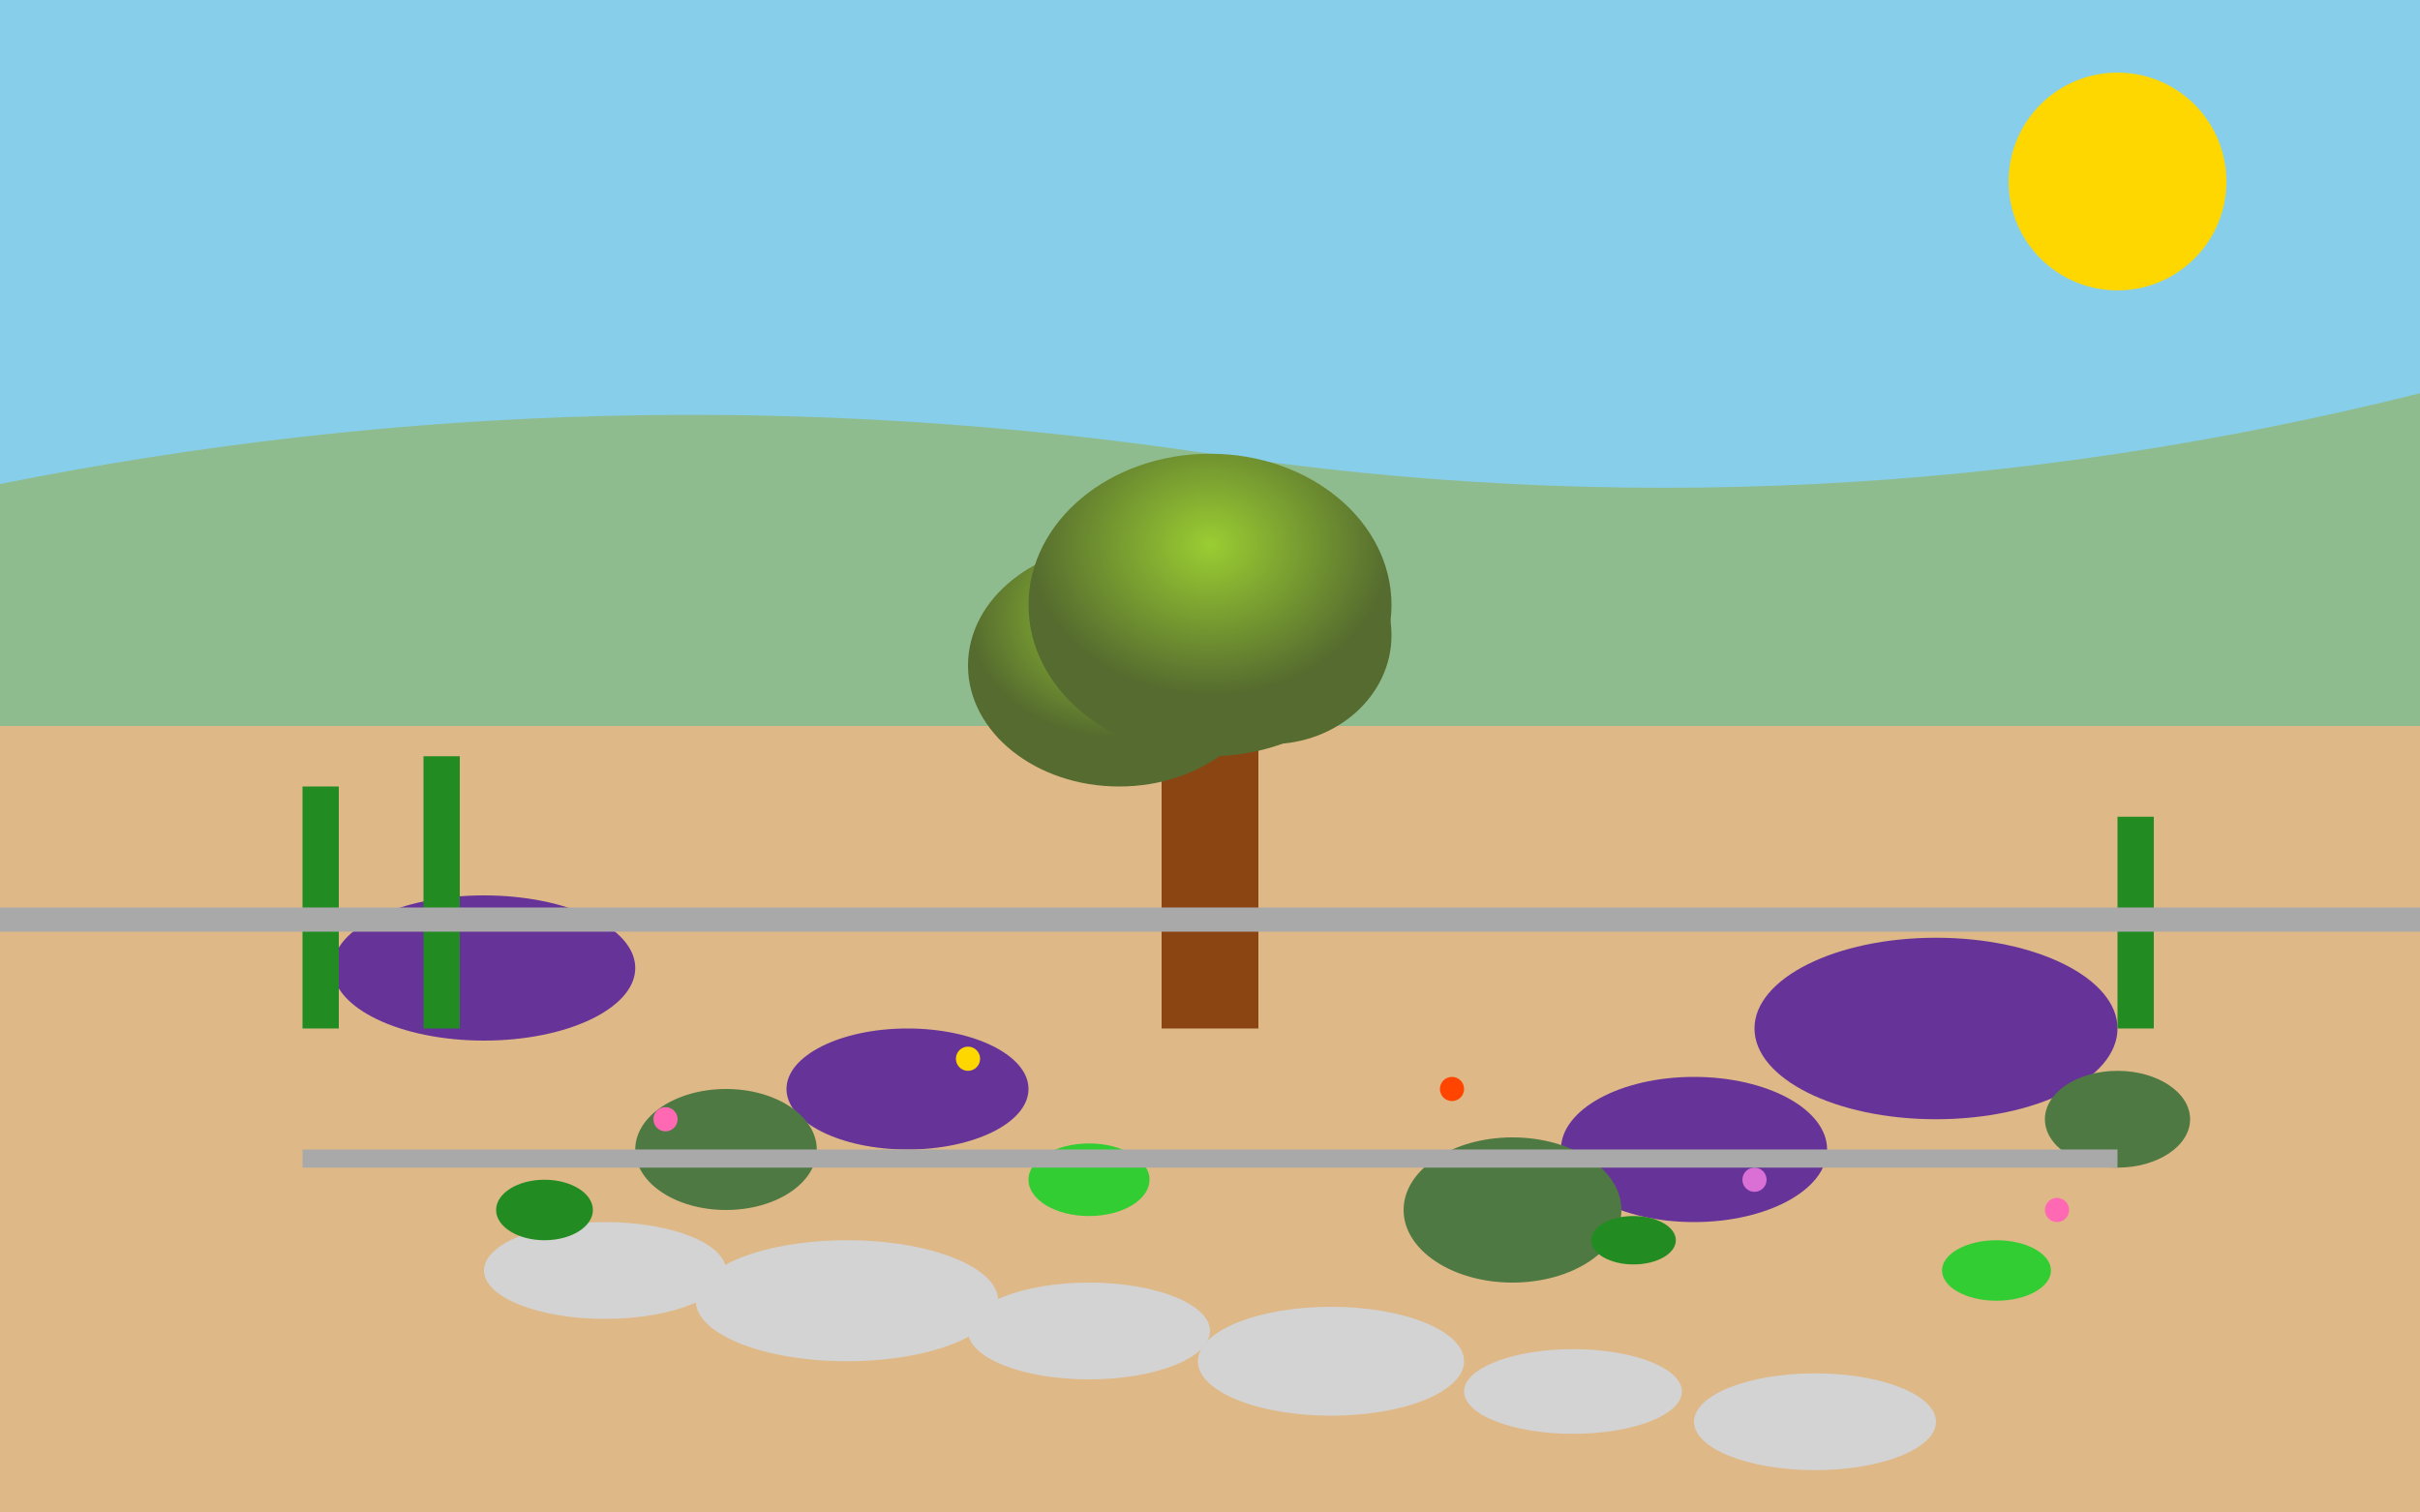 <svg width="400" height="250" viewBox="0 0 400 250" xmlns="http://www.w3.org/2000/svg">
  <defs>
    <radialGradient id="oliveTree" cx="50%" cy="30%">
      <stop offset="0%" style="stop-color:#9ACD32"/>
      <stop offset="100%" style="stop-color:#556B2F"/>
    </radialGradient>
  </defs>
  
  <!-- Sky background -->
  <rect width="400" height="120" fill="#87CEEB"/>
  
  <!-- Mediterranean hills -->
  <path d="M0,80 Q100,60 200,75 T400,65 L400,120 L0,120 Z" fill="#8FBC8F"/>
  
  <!-- Ground -->
  <rect y="120" width="400" height="130" fill="#DEB887"/>
  
  <!-- Central olive tree -->
  <g transform="translate(200, 100)">
    <rect x="-8" y="20" width="16" height="50" fill="#8B4513"/>
    <ellipse cx="-15" cy="10" rx="25" ry="20" fill="url(#oliveTree)"/>
    <ellipse cx="10" cy="5" rx="20" ry="18" fill="url(#oliveTree)"/>
    <ellipse cx="0" cy="0" rx="30" ry="25" fill="url(#oliveTree)"/>
  </g>
  
  <!-- Lavender fields -->
  <g fill="#663399">
    <ellipse cx="80" cy="160" rx="25" ry="12"/>
    <ellipse cx="320" cy="170" rx="30" ry="15"/>
    <ellipse cx="150" cy="180" rx="20" ry="10"/>
    <ellipse cx="280" cy="190" rx="22" ry="12"/>
  </g>
  
  <!-- Rosemary bushes -->
  <g fill="#4F7942">
    <ellipse cx="120" cy="190" rx="15" ry="10"/>
    <ellipse cx="250" cy="200" rx="18" ry="12"/>
    <ellipse cx="350" cy="185" rx="12" ry="8"/>
  </g>
  
  <!-- Stone path -->
  <g fill="#D3D3D3">
    <ellipse cx="100" cy="210" rx="20" ry="8"/>
    <ellipse cx="140" cy="215" rx="25" ry="10"/>
    <ellipse cx="180" cy="220" rx="20" ry="8"/>
    <ellipse cx="220" cy="225" rx="22" ry="9"/>
    <ellipse cx="260" cy="230" rx="18" ry="7"/>
    <ellipse cx="300" cy="235" rx="20" ry="8"/>
  </g>
  
  <!-- Cypress trees -->
  <g fill="#228B22">
    <rect x="50" y="130" width="6" height="40"/>
    <rect x="70" y="125" width="6" height="45"/>
    <rect x="350" y="135" width="6" height="35"/>
  </g>
  
  <!-- Wild herbs -->
  <g>
    <ellipse cx="90" cy="200" rx="8" ry="5" fill="#228B22"/>
    <ellipse cx="180" cy="195" rx="10" ry="6" fill="#32CD32"/>
    <ellipse cx="270" cy="205" rx="7" ry="4" fill="#228B22"/>
    <ellipse cx="330" cy="210" rx="9" ry="5" fill="#32CD32"/>
  </g>
  
  <!-- Small wildflowers -->
  <g>
    <circle cx="110" cy="185" r="2" fill="#FF69B4"/>
    <circle cx="160" cy="175" r="2" fill="#FFD700"/>
    <circle cx="240" cy="180" r="2" fill="#FF4500"/>
    <circle cx="290" cy="195" r="2" fill="#DA70D6"/>
    <circle cx="340" cy="200" r="2" fill="#FF69B4"/>
  </g>
  
  <!-- Traditional terrace walls -->
  <rect x="0" y="150" width="400" height="4" fill="#A9A9A9"/>
  <rect x="50" y="190" width="300" height="3" fill="#A9A9A9"/>
  
  <!-- Sun -->
  <circle cx="350" cy="30" r="18" fill="#FFD700"/>
</svg>